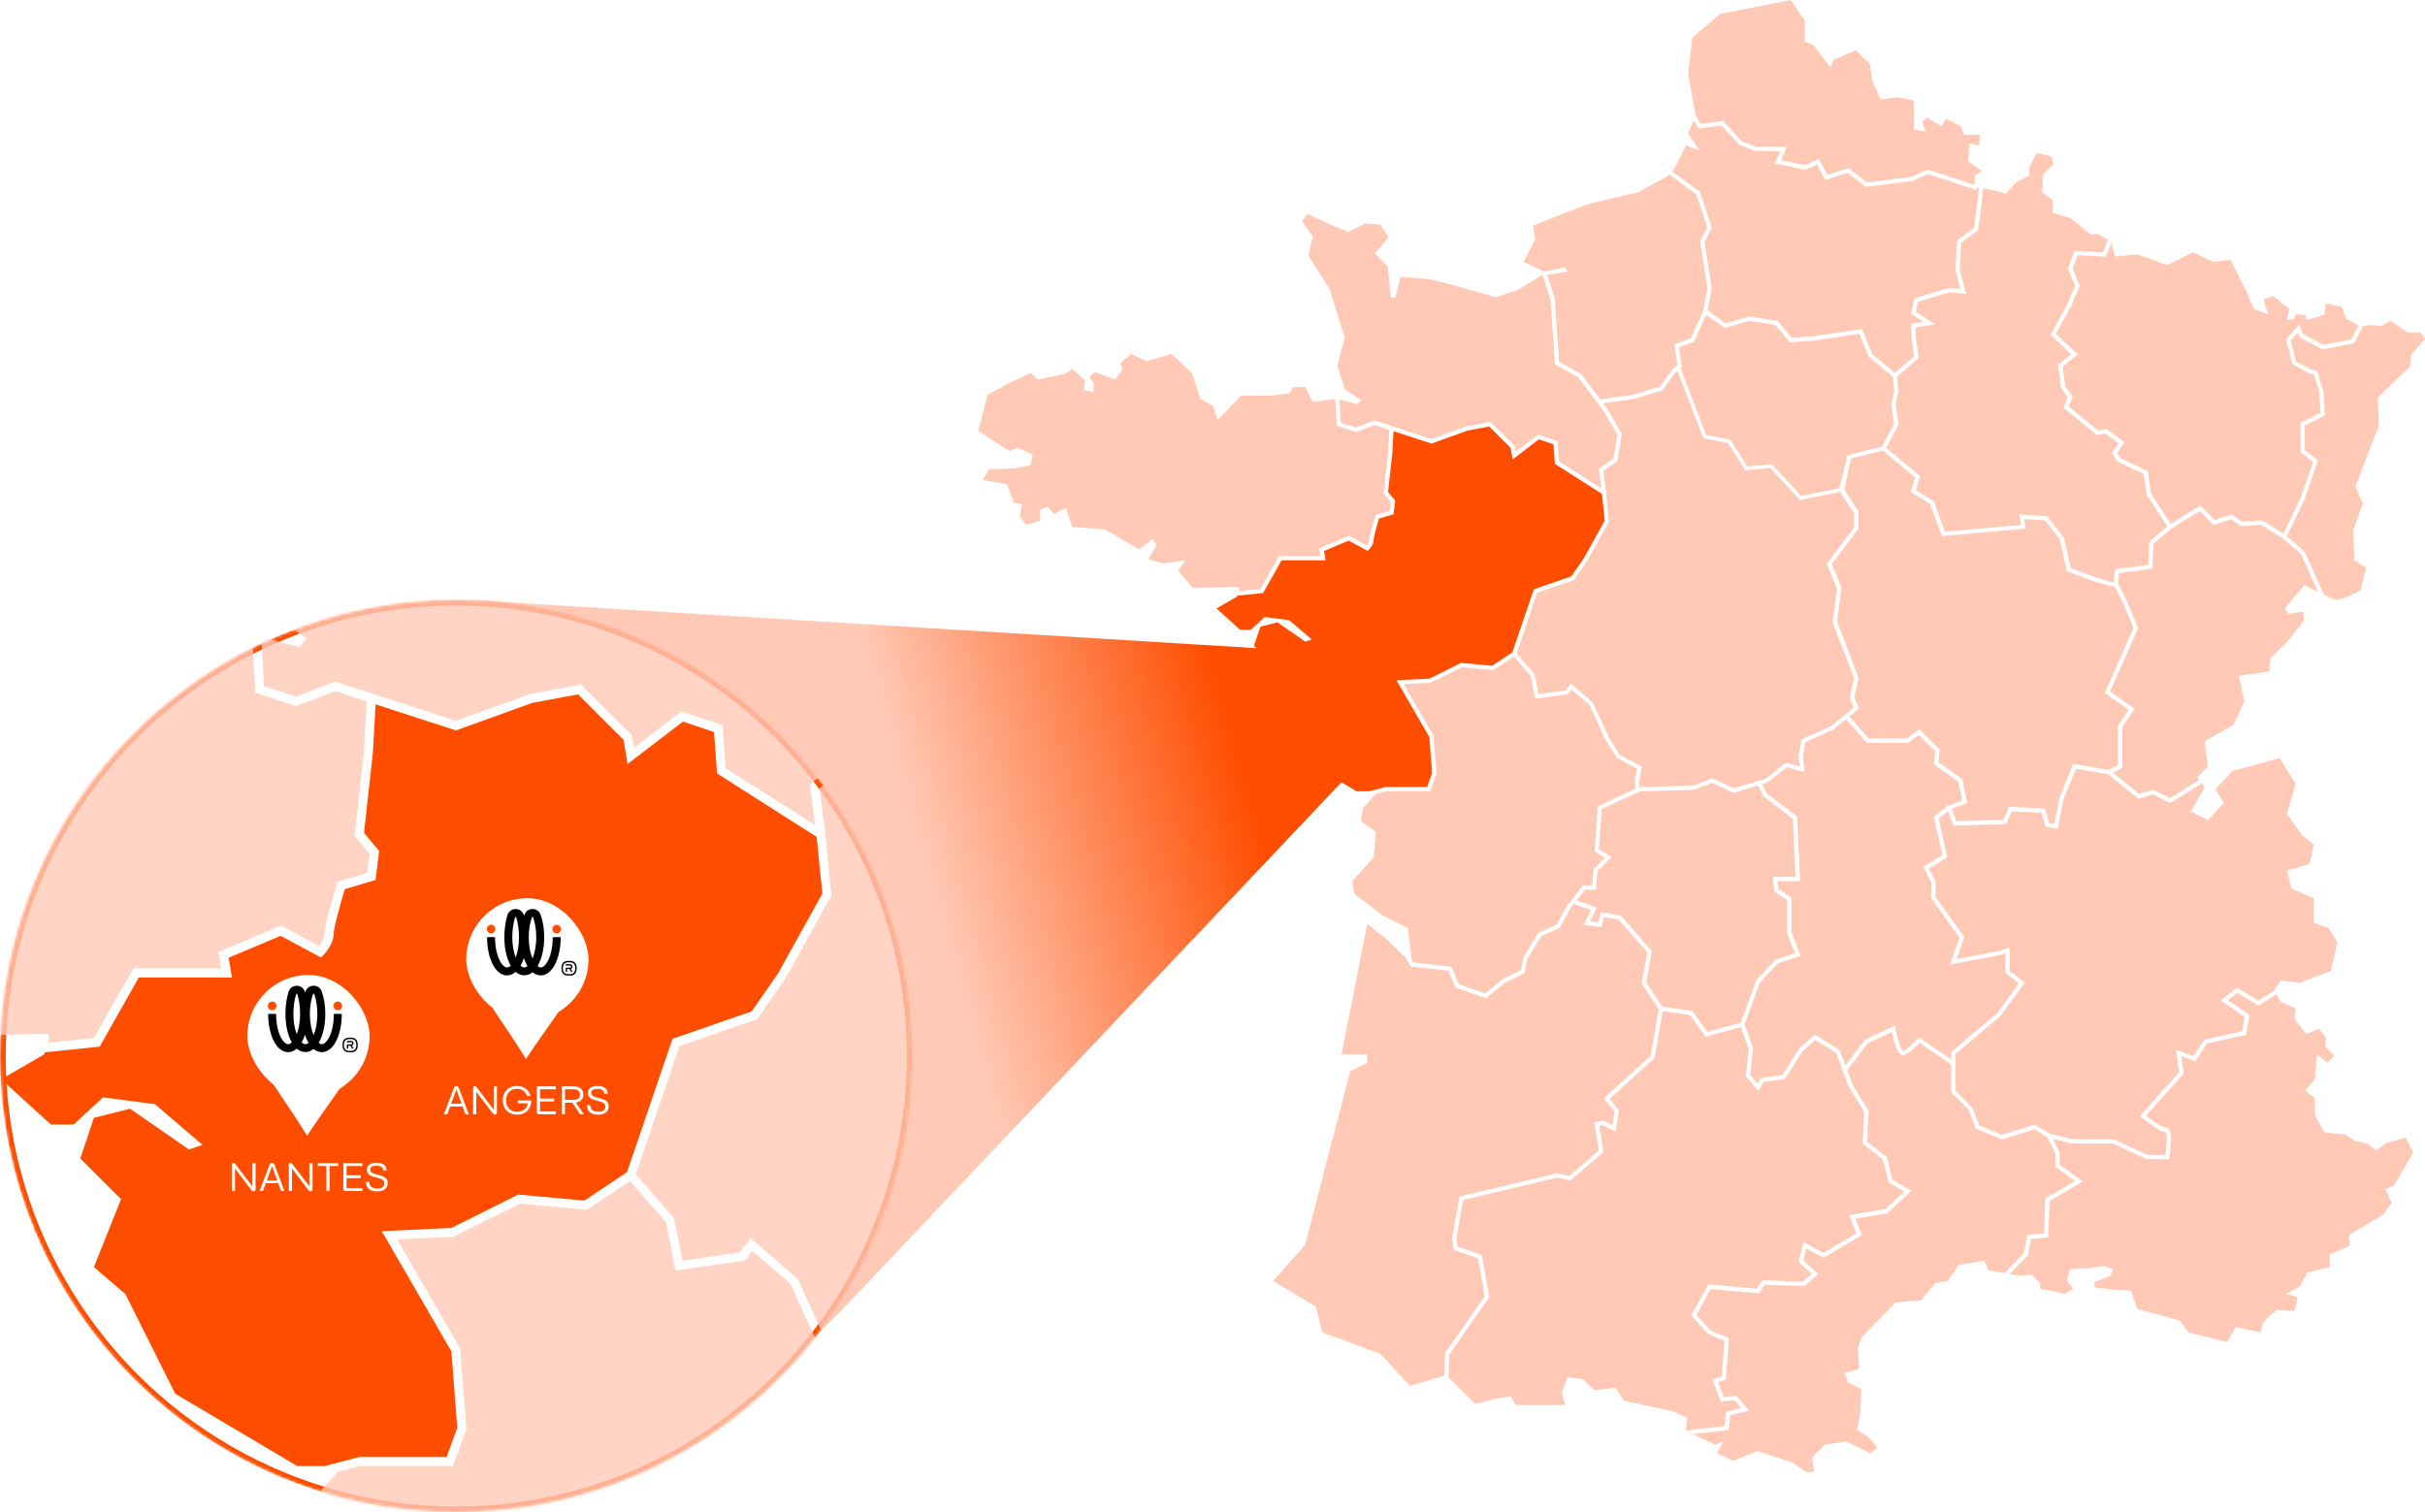 <svg width="853" height="532" viewBox="0 0 853 532" fill="none" xmlns="http://www.w3.org/2000/svg">
<g clip-path="url(#clip0_1187_2299)">
<path d="M647.289 173.065L633.092 175.878L622.694 164.617L613.974 165.493L607.856 155.885L599.136 154.146L590.057 130.44L588.787 131.711L584.704 137.347L574.43 140.431L563.872 141.886L565.29 143.785L570.495 152.616L568.892 162.224L563.983 165.653L564.932 173.226L565.956 183.512L558.321 197.264L553.622 204.048L540.696 208.525L533.431 229.837L539.795 237.188L541.201 244.206L550.723 242.849L552.524 240.456L560.344 247.252L565.858 259.29L569.718 265.555L577.587 269.749L577.439 270.328C576.638 273.326 576.317 276.483 576.773 276.939C578.599 276.915 594.041 276.458 595.62 276.409L602.318 273.831L609.866 277.359L620.992 273.979L628.195 268.318L633.006 269.638L632.611 266.11L633.709 260.092L644.02 255.454L648.966 251.495L652.037 248.868L650.656 245.649L652.161 238.606L650.73 234.795L644.649 219.082L646.154 207.057L642.552 198.312L652.185 185.633V180.589L647.252 173.127L647.289 173.065Z" fill="#FFC9B6"/>
<path d="M666.271 137.63L665.802 132.549L657.378 125.605L654.011 117.44L637.544 119.87L629.576 120.4L624.495 114.308L615.417 112.865L606.696 115.43L600.122 110.743L595.854 120.228L590.612 122.127L591.587 128.923L591.081 129.429L600.11 153.01L608.67 154.725L614.652 164.123L623.212 163.26L633.56 174.459L647.042 171.795L649.842 160.139L662.003 157.093L666.246 149.076L665.26 142.169L666.271 137.63Z" fill="#FFC9B6"/>
<path d="M606.979 113.777L615.317 111.323L625.296 112.902L630.242 118.846L637.384 118.365L654.96 115.775L658.623 124.668L666.517 131.168L673.252 125.334L672.302 118.217V113.975L676.545 113.198L672.203 110.435L673.412 104.983L685.512 101.296L689.595 101.703L687.843 95.117L688.374 84.621L694.417 80.082L696.12 66.034L695.478 65.948L694.898 66.712L678.111 61.248L672.647 63.691L656.292 65.738L649.841 60.78L642.095 63.358L639.123 57.894L635.015 59.719L624.334 57.474L626.246 53.17L617.612 53.121L611.926 51.048L605.549 44.179L597.408 45.19L595.743 42.279L593.794 47.015L597.926 53.034L593.042 51.147C593.042 51.147 589.995 57.844 588.293 60.274L588.367 60.422L597.938 67.477L602.132 80.032L599.591 85.114L602.083 101.555L600.64 109.239L606.979 113.765V113.777Z" fill="#FFC9B6"/>
<path d="M688.115 288.891L704.655 288.422L706.678 283.871L719.259 284.414L720.789 289.495L722.614 289.804L724.477 280.492L729.262 268.762L741.646 270.822L745.026 269.132V255.319L748.763 249.719L740.326 243.762L750.477 220.92L746.592 211.695L743.891 206.305C743.891 206.305 743.866 206.305 743.854 206.305C741.782 206.305 736.281 204.554 727.437 201.063L727.067 200.915L724.501 189.654L719.296 183.031L712.019 182.6L712.5 185.979L683.046 188.606L678.926 177.272L672.142 173.09L673.672 167.997L662.312 158.524L651.1 161.324L648.756 172.104L653.727 180.047V186.028L644.304 198.424L647.72 206.737L646.216 218.787L653.752 238.385L652.247 245.39L653.875 249.189L650.52 252.063L657.316 259.759H670.773L675.102 256.503L682.343 263.743L681.849 268.17L690.261 274.103L691.951 282.551L686.536 284.525L688.103 288.829L688.115 288.891Z" fill="#FFC9B6"/>
<path d="M559.332 324.14L562.144 324.448L563.156 320.909L570.1 322.068L581.053 334.587L579.042 345.675L584.704 354.172L595.212 355.677L600.603 363.04L612.271 359.772L617.809 344.836L624.457 337.67L631.401 335.351L628.638 328.284V316.654L624.173 313.681L623.52 308.476H631.611L630.661 288.052L620.263 280.134L618.364 276.323L609.767 278.937L602.268 275.435L595.792 277.877C595.114 277.901 579.462 278.358 576.884 278.382L563.39 284.648L562.453 298.794L566.881 301.57L561.898 306.552L561.367 312.99H557.531L554.559 316.777L561.725 319.342L559.32 324.152L559.332 324.14Z" fill="#FFC9B6"/>
<path d="M689.83 85.411L689.348 94.969L691.606 103.43L685.661 102.838L674.683 106.18L673.894 109.757L680.591 114.012L673.807 115.246V118.132L674.856 125.964L667.319 132.5L667.8 137.755L666.801 142.244L667.825 149.373L663.483 157.575L675.435 167.528L673.955 172.461L680.209 176.309L684.119 187.052L710.835 184.672L710.317 181.033L720.098 181.613L725.969 189.198L728.387 199.842C734.714 202.321 741.683 204.726 743.558 204.886C743.644 203.271 744.039 200.89 744.051 200.779L744.137 200.224L755.608 198.732L756.089 190.505L762.355 185.202L755.078 173.917L754.128 166.8L744.767 162.36L742.892 159.24L745.248 155.934L740.585 152.543L737.551 153.048L725.809 143.44L727.375 139.802L725.007 136.484L723.922 128.356L728.596 124.619L721.282 117.786L727.079 107.241L729.928 100.581L727.424 94.587L729.719 88.272L739.759 88.778L741.473 84.202L737.884 82.414H735.257L728.485 76.777L722.096 74.902V70.388L718.334 67.749L718.704 61.348L722.466 57.586L721.344 54.947L716.447 53.824L713.82 58.721V61.73L709.305 63.987L705.543 68.131L699.907 66.626L697.625 66.293L695.861 80.946L689.867 85.435L689.83 85.411Z" fill="#FFC9B6"/>
<path d="M831.218 114.642L828.036 120.796L816.886 122.917L808.881 118.65L808.227 117.022L805.785 119.809L807.61 127.135L812.754 129.935L815.072 130.515L817.231 137.619L817.761 146.142L810.706 149.669V158.364L815.356 161.978L810.669 175.533L804.366 188.643L810.644 194.033L817.478 209.24C819.352 210.128 821.055 210.868 821.745 211.016C823.62 211.387 830.392 207.625 830.392 207.625L832.279 199.731L828.134 197.092L827.764 186.559L831.144 177.161L828.517 171.142L836.793 149.694L836.411 139.913L842.06 134.277L847.709 129.01L848.079 124.878L852.976 119.23L851.471 116.973H846.957L840.937 112.841L837.558 114.716L834.548 114.333L831.206 114.617L831.218 114.642Z" fill="#FFC9B6"/>
<path d="M510.55 340.112L513.103 346.23L522.416 349.486L528.25 344.651L534.947 341.309L535.983 336.4L541.114 328.186L547.615 325.189L551.007 318.886L556.816 311.474H559.998L560.467 305.874L564.513 301.829L560.923 299.584L561.984 283.637L575.416 277.396C574.713 275.78 575.441 272.216 575.873 270.464L568.694 266.628L564.574 259.931L559.086 247.968L552.795 242.578L551.586 244.194L540.041 245.846L538.438 237.817L532.48 230.947L525.29 235.745L514.201 234.734L503.051 240.234L493.751 240.678L504.247 258.821V258.994L505.271 272.191L503.026 278.358H487.547L483.846 279.32L479.418 284.377L478.666 288.891L483.933 292.652L483.18 301.681L475.656 309.956L476.409 314.471L486.19 321.994L495.218 326.508L496.526 337.584L497.167 338.595L510.538 340.112H510.55Z" fill="#FFC9B6"/>
<path d="M819.895 341.568L821.399 335.179L822.152 331.417L819.142 326.521L813.875 324.646V316L805.981 312.608L804.477 306.219L812.371 303.962L813.875 297.191L809.743 293.799L804.477 286.276L807.486 275.743L801.849 266.715L785.297 271.229L779.278 277.618L782.287 282.514L776.65 288.533L770.631 285.524L775.516 276.878L774.517 275.595L763.391 282.514L757.261 279.455L752.155 280.985L741.461 272.339L730.212 270.464L725.919 280.948L723.81 291.555L719.617 290.852L718.136 285.906L707.64 285.45L705.654 289.927L687.079 290.457L685.241 285.4L681.923 287.99L684.945 301.594L678.556 305.529L680.838 310.092V315.544L690.952 329.715L688.25 337.374L703.015 334.611L706.912 333.304V341.506L712.204 345.736L703.631 357.49L687.843 370.811V373.734L688.016 373.845L687.843 374.091V383.675L693.813 389.73L696.206 395.947L704.186 399.227L715.781 395.7L720.986 398.82L728.818 400.781L743.582 400.855L755.472 406.307H761.677C762.232 402.422 762.269 398.734 761.726 398.253H761.701C759.617 398.253 754.35 393.961 753.314 393.098L752.71 392.592L766.536 377.224L765.402 369.306L771.544 371.538L775.392 365.766L788.738 362.806L789.577 357.762L781.103 351.928L786.839 347.475L794.412 352.014L800.012 348.511L799.938 348.376L802.195 344.984L808.966 345.736L819.87 341.592L819.895 341.568Z" fill="#FFC9B6"/>
<path d="M618.253 381.171L619.412 379.235L626.949 378.236L632.919 368.85L638.358 363.953L647.078 369.405L649.113 374.844L656.008 365.803L666.604 360.783L666.764 361.77C667.418 365.692 668.676 369.479 669.391 369.688C670.637 369.368 673.19 366.889 674.485 365.409L674.929 364.903L686.338 372.661V370.058L702.583 356.356L710.131 345.971L705.395 342.184V335.339L703.372 336.018L685.944 339.298L689.262 329.912L679.32 315.988V310.413L676.582 304.937L683.23 300.842L680.233 287.361L684.686 283.896L684.612 283.698L690.224 281.651L688.904 275.052L680.258 268.947L680.763 264.347L674.966 258.55L671.278 261.313H656.637L649.36 253.062L644.747 256.725L635.077 261.078L634.164 266.098L634.781 271.599L628.565 269.909L621.596 275.324L619.832 275.854L621.46 279.122L632.129 287.25L633.19 309.957H625.234L625.592 312.781L630.156 315.827V328.124L633.412 336.252L625.308 338.953L619.018 345.724L613.652 360.376L616.625 368.813L615.638 378.186L618.253 381.171Z" fill="#FFC9B6"/>
<path d="M815.393 208.253L809.362 194.834L802.972 189.432L795.239 184.61L788.183 185.115L784.767 182.673L778.674 184.708L773.752 179.787L763.774 185.966L757.545 191.233L757.027 200.064L745.433 201.581C745.297 202.456 745.063 204.183 745.038 205.256L747.961 211.102L752.118 220.981L742.201 243.281L750.823 249.361L746.531 255.799V270.082L743.151 271.771L752.463 279.307L757.385 277.827L763.293 280.787L773.567 274.398L772.864 273.498L776.626 269.736L775.491 260.708L785.655 255.059L789.417 246.783L787.542 237.755L798.076 236.25L798.828 231.354L805.217 224.965L810.484 218.194L810.114 215.185L804.847 215.937L803.725 214.062L810.496 205.786C810.496 205.786 812.827 206.995 815.405 208.265L815.393 208.253Z" fill="#FFC9B6"/>
<path d="M448.583 249.78L456.859 266.332L477.174 278.369H481.663L487.461 276.865H501.978L503.754 271.993L502.78 259.289L491.21 239.309L502.817 238.754L513.905 233.216L524.883 234.215L531.975 229.491L539.536 207.315L552.697 202.764L557.075 196.45L564.451 183.179L563.502 173.743L546.937 163.198L546.443 156.304L541.275 154.577L532.074 161.619L531.408 157.611L523.834 150.038L516.2 151.469L503.532 156.045L490.174 151.703L489.718 159.806L488.25 173.077L490.766 176.087L490.162 180.909L485.055 182.439C484.291 184.955 483.205 188.901 483.205 189.863C483.205 191.627 481.651 193.23 481.478 193.403L481.084 193.798L474.386 190.196L465.74 193.835L466.295 197.128H450.803L444.303 208.623L435.212 209.56C435.126 209.77 435.064 209.918 435.064 209.918L427.923 214.05L436.199 221.573H439.961L444.858 217.059L453.504 218.194L461.398 224.965L459.141 225.717L449.36 218.946L443.341 220.451L441.084 227.222L447.855 233.993L443.341 245.278L448.607 249.792L448.583 249.78Z" fill="#FF4D00"/>
<path d="M507.602 484.107L508.034 483.502L508.281 475.991L522.28 455.998L519.899 442.69L511.352 439.681L510.772 435.599L510.797 435.475L513.387 420.946L547.639 412.769L551.956 413.731L562.391 404.728L560.837 394.922L563.785 394.182L567.14 395.86L567.917 391.173L564.18 386.363L580.56 371.525L583.47 355.023L577.451 345.995L579.449 335.018L569.323 323.461L564.241 322.61L563.242 326.088L557.026 325.398L559.641 320.168L553.584 318.01L552.252 319.712L548.688 326.347L542.151 329.369L537.328 337.09L536.279 342.332L529.002 345.958L522.724 351.2L511.968 347.438L509.502 341.518L496.292 340.013L494.269 336.843L492.604 335.178L488.459 331.034L480.935 325.015L471.907 370.909H480.935V373.918L474.916 376.927L459.116 437.868L447.83 450.658L462.878 459.686L465.135 468.714L485.45 476.238L495.983 487.523L507.602 484.107Z" fill="#FFC9B6"/>
<path d="M593.042 503.299L606.646 501.646L607.14 496.7L612.481 495.368L610.038 492.581L605.339 493.099L602.342 485.304L605.623 484.206L606.548 471.712L600.763 469.221L594.88 462.807L600.899 451.867L617.994 453.384L619.992 450.4L634.152 450.905L637.31 448.143L632.573 443.888L634.448 437.005L641.429 440.767L653.036 433.799L650.421 427.509L663.175 425.375L669.786 419.196L664.371 416.038L662.348 407.96L655.219 402.36L655.737 391.174L650.335 382.343L648.238 376.756L647.868 376.472L648.04 376.25L645.845 370.404L638.518 365.828L634.004 369.898L627.849 379.629L620.338 380.641L618.487 383.724L614.084 378.68L615.095 368.998L612.382 361.289L600.011 364.755L594.374 357.059L584.876 355.702L581.953 372.303L566.227 386.549L569.508 390.767L568.287 398.118L563.612 395.786L562.539 396.045L564.007 405.308L552.363 415.36L547.651 414.312L514.694 422.18L512.289 435.624L512.721 438.559L521.231 441.569L523.859 456.357L509.773 476.485L509.514 484.021L509.378 484.206L509.316 484.305L518.937 493.925L526.079 492.038L531.345 491.286L533.233 494.295H550.538L549.403 489.781L551.29 484.515L556.927 485.267L560.689 489.029L568.213 488.276L571.222 492.79L588.527 496.552L593.424 498.809L593.042 503.299Z" fill="#FFC9B6"/>
<path d="M839.457 402.138L835.695 404.765L833.056 402.508L828.541 401.373L824.78 399.116L817.638 398.364L814.258 392.345V386.326L810.879 383.699L814.258 379.567L815.011 370.922L818.773 373.931L821.03 371.304L818.02 368.294V364.915L815.763 361.906L811.249 363.78L807.117 358.514L807.487 354.752L802.22 352.495L800.752 349.819L794.449 353.753L786.975 349.264L783.682 351.829L791.255 357.034L790.083 364.027L776.343 367.086L772.174 373.351L767.277 371.575L768.153 377.705L754.906 392.431C757.323 394.38 760.74 396.773 761.85 396.773C762.257 396.773 762.615 396.945 762.898 397.278C764.28 398.894 763.392 405.258 763.096 407.182L762.997 407.811L755.017 407.737L743.126 402.286L728.56 402.261L722.109 400.621L724.477 405.369V409.686L732.618 415.656L720.949 422.55L720.444 435.34L714.35 435.846L713.401 441.519L706.938 448.204L710.44 448.808L714.572 448.426L717.582 451.435V453.322L726.241 455.21L729.25 453.322L726.993 450.683L728.116 446.551L734.505 446.169L740.141 445.417L743.151 446.539L742.399 448.796L736.762 451.053V452.94L743.533 453.693L749.553 454.075L751.81 460.476L766.858 464.608L769.867 468.74L783.41 472.131L786.42 466.865L795.066 468.74L796.189 464.978L800.703 460.846L807.092 461.228L808.215 456.332L804.083 455.197L808.967 452.558L811.594 447.661L819.488 445.774V441.26L826.63 438.251L826.26 434.489L838.298 427.336L841.307 423.204L839.05 418.307L842.06 417.185L848.831 405.517L846.192 400.251L839.42 402.138H839.457Z" fill="#FFC9B6"/>
<path d="M705.124 447.871L711.97 440.779L713.03 434.415L718.976 433.921L719.469 421.637L729.879 415.495L722.972 410.426V405.714L720.135 400.053L715.596 397.327L704.125 400.818L695.047 397.081L692.481 390.408L686.351 384.278V374.498L675.189 366.9C674.128 368.06 671.525 370.699 669.737 371.155C669.453 371.217 669.022 371.242 668.553 370.933C666.974 369.897 665.913 365.235 665.482 363.003L657.008 367.011L649.768 376.521L651.704 381.701L657.279 390.803L656.786 401.681L663.706 407.12L665.691 415.088L672.315 418.948L663.878 426.817L652.555 428.704L654.948 434.452L641.479 442.53L635.411 439.262L634.276 443.418L639.58 448.191L634.708 452.459L620.782 451.965L618.759 454.999L601.75 453.495L596.73 462.622L601.775 468.122L608.139 470.774L607.054 485.352L604.316 486.265L606.339 491.507L610.668 491.026L615.244 496.255L608.547 497.933L608.041 503.027L595.521 504.544L603.206 508.244L606.215 507.109L603.958 511.253L609.607 513.88L618.254 510.501L630.662 514.633L635.546 518.024L638.174 517.642L637.421 512.745L641.935 508.231L649.459 507.097L657.736 511.241L660.363 509.354L657.353 505.592L653.221 502.965L654.344 497.316L654.714 488.67L650.199 486.413L648.695 483.021L653.961 481.517L653.591 474.363L654.714 470.601L666.752 458.194L675.781 457.442L680.665 451.423L685.18 450.67L688.942 445.034L697.97 443.529L699.475 446.909L705.087 447.883L705.124 447.871Z" fill="#FFC9B6"/>
<path d="M460.251 89.912L467.775 101.95L473.042 118.872L470.402 128.652L473.042 136.928L478.679 140.69L477.556 142.195L471.167 140.517L471.624 148.67L476.903 150.421L483.427 147.917L503.495 154.442L515.793 150.014L524.328 148.411L532.802 156.884L533.135 158.894L540.992 152.888L547.862 155.182L548.368 162.323L563.255 171.795L562.392 164.913L567.523 161.324L568.929 152.876L564.057 144.587L555.164 132.735L546.925 128.11L545.395 105.218L542.669 96.93L541.88 97.053L533.986 101.95L526.08 104.577L511.784 100.445L502.755 98.188L492.604 97.436L490.717 104.959L489.212 104.577L488.09 93.674L483.576 89.16L488.46 83.511L485.45 78.997L480.184 78.627L474.164 81.636L466.27 78.245L459.869 75.235L457.994 77.875L461.756 83.141L460.251 89.912Z" fill="#FFC9B6"/>
<path d="M543.014 95.549L543.73 95.315L543.754 95.401L550.538 94.044L551.291 95.549L544.174 96.684L546.9 105.021L548.38 127.185L556.286 131.699L563.169 140.875L563.107 140.431L574.146 138.926L583.816 136.016L587.677 130.7L589.996 128.369L588.96 121.117L594.757 119.008L599.111 109.338L600.579 101.531L598.05 84.868L600.529 79.922L596.693 68.403L587.221 61.422C585.444 62.816 582.163 64.308 582.163 64.308L576.144 67.687L558.469 71.819L539.277 79.343L540.029 84.239L535.897 92.133L543.039 95.512L543.014 95.549Z" fill="#FFC9B6"/>
<path d="M598.211 43.575L606.129 42.588L612.777 49.766L618.007 51.666H628.565L626.456 56.377L634.844 58.153L639.765 55.958L642.811 61.532L650.113 59.09L656.712 64.172L672.34 62.211L678.014 59.633L694.344 64.949L694.616 64.579V61.693L696.774 60.459L696.848 59.904L692.358 56.809L692.741 50.407L696.12 51.16L696.503 47.398H690.854L689.731 44.389L684.464 41.762L682.96 44.389L677.693 41.379L676.188 42.884L677.311 46.276L673.179 45.523V35.361L667.529 34.238L661.51 34.99L658.501 28.219L657.748 22.57L652.864 17.686L644.958 21.066L643.835 23.705L637.816 15.799L634.807 14.677V7.154L629.91 0L605.081 4.896L595.3 13.172L593.795 25.962L596.385 40.38L598.211 43.575Z" fill="#FFC9B6"/>
<path d="M435.706 207.982L443.353 207.192L449.903 195.611H464.506L464.05 192.885L474.46 188.507L480.775 191.911C481.182 191.393 481.7 190.567 481.7 189.851C481.7 188.285 483.526 182.278 483.736 181.6L483.859 181.218L488.793 179.738L489.187 176.543L486.684 173.534L488.225 159.671L488.694 151.21L483.477 149.508L476.952 152.012L470.193 149.755L469.662 140.43V140.393L461.756 141.417L459.129 136.151H454.997L453.492 138.408L447.473 139.16H436.557L428.281 147.806L426.776 142.909L422.261 140.27L419.252 131.242L412.11 124.471L403.464 127.098L397.827 124.471L394.065 127.85L394.818 130.107L392.19 133.487L385.036 130.847L383.162 132.722L384.666 134.609V137.988L381.287 137.236L381.657 133.857L377.143 129.725L374.515 131.6L365.117 133.487L362.489 131.23L355.348 134.621L347.454 138.753L344.074 151.543L354.978 158.697L357.987 157.574L363.254 159.831L362.502 163.593L357.235 164.715L347.836 165.098L345.579 168.859L354.225 170.364L356.483 176.765L359.492 177.518L358.74 181.649L360.997 184.659L365.881 183.154V179.392L368.508 178.258L370.766 180.897L374.898 178.64L377.155 185.411L388.441 186.164L400.849 193.317L405.363 189.555L406.868 191.812L403.859 196.709L409.125 198.213L417.019 197.091L414.392 200.853L419.659 206.872C419.659 206.872 434.324 206.489 435.459 206.489C435.977 206.489 435.928 207.192 435.743 207.957L435.706 207.982Z" fill="#FFC9B6"/>
<path d="M742.607 85.423L740.782 90.307L730.754 89.802L729.04 94.525L731.556 100.569L728.423 107.883L723.156 117.466L730.89 124.681L725.524 128.973L726.45 135.892L729.089 139.592L727.646 142.972L737.982 151.42L740.967 150.927L747.344 155.564L744.692 159.277L745.827 161.164L755.522 165.752L756.558 173.51L763.588 184.289L773.998 177.839L779.105 182.945L785.05 180.959L788.651 183.537L795.645 183.031L803.169 187.731L809.324 174.941L813.628 162.484L809.25 159.08V148.719L816.243 145.217L815.775 137.779L813.924 131.748L812.148 131.28L806.339 128.11L804.156 119.378L808.732 114.148L810.088 117.54L817.131 121.302L827.048 119.415L829.614 114.456L825.173 112.064L823.669 107.932L818.032 106.797L817.662 110.559C817.662 110.559 812.777 112.446 811.643 112.446C810.508 112.446 811.273 110.941 811.273 110.941L807.511 110.559L806.758 112.446H804.501L805.253 108.684L799.617 104.17L796.237 105.293L797.742 110.559L792.857 108.684L789.848 101.913L784.581 91.38L778.562 92.133L771.408 88.753L762.379 93.267L751.846 89.505L743.952 90.258L742.657 85.398L742.607 85.423Z" fill="#FFC9B6"/>
</g>
<path d="M244 235.5C242.8 234.7 212.5 215 172 213L168.5 211.5H172L441.5 228H446.5L451 233C451.167 235.5 451.4 241.2 451 244C450.6 246.8 452.5 249.5 453.5 250.5L459.5 263L473 274L296.5 460.5L285 472C285 472 291.007 465.486 294.5 458.5C299.5 448.5 304 445 309.5 429.5C319.126 402.373 322.719 381.065 319 350.5C316.27 328.066 301 295.5 301 295.5C296.5 288.667 288.857 276.66 288 275.5C271 252.5 245.5 236.5 244 235.5Z" fill="url(#paint0_linear_1187_2299)"/>
<mask id="mask0_1187_2299" style="mask-type:alpha" maskUnits="userSpaceOnUse" x="0" y="211" width="321" height="321">
<circle cx="160.5" cy="371.5" r="160.5" fill="#D9D9D9"/>
</mask>
<g mask="url(#mask0_1187_2299)">
<circle cx="160.5" cy="371.5" r="159.5" stroke="#FF4D00" stroke-width="2"/>
<path opacity="0.8" d="M464.528 292.985L434.491 298.935L412.492 275.11L394.042 276.963L381.098 256.635L362.648 252.955L343.441 202.801L340.753 205.489L332.115 217.414L310.377 223.938L288.038 227.017L291.039 231.036L302.052 249.72L298.659 270.048L288.273 277.302L290.282 293.324L292.448 315.088L276.295 344.184L266.352 358.536L239.003 368.008L223.632 413.101L237.098 428.653L240.073 443.501L260.219 440.631L264.029 435.569L280.574 449.947L292.239 475.416L300.408 488.672L317.057 497.544L316.744 498.771C315.048 505.112 314.369 511.792 315.335 512.758C319.197 512.705 351.87 511.74 355.21 511.636L369.381 506.182L385.352 513.645L408.891 506.495L424.131 494.517L434.309 497.309L433.474 489.846L435.796 477.112L457.613 467.3L468.078 458.924L474.576 453.365L471.653 446.555L474.837 431.654L471.809 423.591L458.944 390.346L462.128 364.903L454.507 346.402L474.889 319.576V308.903L464.45 293.116L464.528 292.985Z" fill="#FFC9B6"/>
<path opacity="0.8" d="M175.223 646.416L180.625 659.36L200.328 666.249L212.672 656.019L226.842 648.948L229.034 638.562L239.891 621.182L253.643 614.841L260.82 601.507L273.111 585.824H279.844L280.836 573.977L289.396 565.417L281.801 560.668L284.046 526.927L312.465 513.723C310.977 510.305 312.517 502.763 313.43 499.058L298.242 490.942L289.526 476.773L277.913 451.46L264.604 440.057L262.046 443.475L237.62 446.972L234.228 429.984L221.623 415.449L206.409 425.6L182.948 423.46L159.357 435.099L139.68 436.038L161.888 474.424V474.789L164.054 502.711L159.305 515.759H126.553L118.725 517.794L109.356 528.493L107.764 538.044L118.907 546.003L117.315 565.104L101.396 582.614L102.988 592.165L123.683 608.083L142.786 617.634L145.552 641.067L146.909 643.207L175.197 646.416H175.223Z" fill="#FFC9B6"/>
<path d="M44.115 455.295L61.626 490.315L104.607 515.783H114.106L126.371 512.6H157.087L160.845 502.292L158.783 475.414L134.304 433.141L158.861 431.966L182.322 420.25L205.548 422.363L220.553 412.369L236.55 365.45L264.395 355.821L273.66 342.46L289.265 314.382L287.256 294.419L252.208 272.108L251.164 257.521L240.23 253.868L220.762 268.768L219.353 260.287L203.33 244.265L187.176 247.292L160.375 256.973L132.112 247.787L131.147 264.932L128.041 293.01L133.365 299.377L132.086 309.58L121.282 312.816C119.664 318.14 117.368 326.49 117.368 328.526C117.368 332.257 114.08 335.649 113.714 336.015L112.879 336.85L98.709 329.23L80.415 336.928L81.59 343.895H48.812L35.059 368.216L15.826 370.199C15.644 370.643 15.513 370.956 15.513 370.956L0.403 379.698L17.914 395.616H25.873L36.234 386.065L54.527 388.466L71.229 402.792L66.454 404.384L45.759 390.058L33.024 393.241L28.248 407.567L42.575 421.894L33.024 445.77L44.167 455.321L44.115 455.295Z" fill="#FF4D00"/>
<path opacity="0.8" d="M68.802 117.053L84.721 142.522L95.864 178.324L90.279 199.018L95.864 216.527L107.79 224.486L105.415 227.67L91.897 224.121L92.863 241.37L104.032 245.075L117.837 239.778L160.296 253.582L186.314 244.214L204.373 240.822L222.302 258.749L223.006 263.003L239.63 250.294L254.165 255.148L255.235 270.257L286.734 290.298L284.907 275.737L295.763 268.143L298.738 250.268L288.43 232.732L269.614 207.655L252.182 197.869L248.946 149.437L243.179 131.901L241.509 132.162L224.807 142.522L208.079 148.08L177.833 139.338L158.731 134.563L137.253 132.971L133.26 148.889L130.077 148.08L127.702 125.012L118.15 115.461L128.485 103.51L122.117 93.959L110.974 93.176L98.239 99.543L81.537 92.367L67.993 86L64.026 91.584L71.986 102.727L68.802 117.053Z" fill="#FFC9B6"/>
<path opacity="0.8" d="M16.871 366.859L33.051 365.189L46.908 340.686H77.806L76.841 334.919L98.866 325.655L112.227 332.858C113.088 331.762 114.185 330.013 114.185 328.5C114.185 325.186 118.047 312.477 118.49 311.042L118.751 310.233L129.19 307.102L130.025 300.343L124.728 293.976L127.99 264.645L128.981 246.744L117.942 243.143L104.137 248.44L89.837 243.665L88.714 223.937V223.859L71.987 226.025L66.428 214.882H57.686L54.502 219.657L41.767 221.249H18.671L1.161 239.542L-2.023 229.182L-11.574 223.598L-17.942 204.496L-33.052 190.17L-51.346 195.728L-63.272 190.17L-71.231 197.32L-69.639 202.095L-75.198 209.245L-90.334 203.661L-94.3 207.628L-91.117 211.62V218.77L-98.267 217.178L-97.484 210.028L-107.035 201.286L-112.594 205.253L-132.479 209.245L-138.038 204.47L-153.148 211.646L-169.85 220.388L-177 247.449L-153.931 262.584L-147.563 260.209L-136.42 264.984L-138.012 272.943L-149.155 275.318L-169.041 276.127L-173.816 284.086L-155.523 287.27L-150.747 300.813L-144.379 302.405L-145.971 311.147L-141.196 317.514L-130.861 314.33V306.371L-125.303 303.97L-120.527 309.555L-111.785 304.779L-107.009 319.105L-83.131 320.697L-56.878 335.832L-47.327 327.873L-44.143 332.649L-50.51 343.009L-39.367 346.192L-22.665 343.818L-28.224 351.776L-17.081 364.511C-17.081 364.511 13.948 363.702 16.349 363.702C17.445 363.702 17.34 365.189 16.949 366.807L16.871 366.859Z" fill="#FFC9B6"/>
</g>
<g filter="url(#filter0_dd_1187_2299)">
<rect x="87" y="338" width="43" height="43" rx="21.5" fill="white"/>
</g>
<path d="M108 399.54C100.971 388.004 95.5 381.622 89.5 370H127.5C121.5 381.138 115.615 388.004 108 399.54Z" fill="white"/>
<path d="M123.516 365.05C125.013 365.05 125.847 365.898 125.847 367.637C125.847 369.376 125.021 370.216 123.516 370.216H122.813C121.308 370.216 120.482 369.367 120.482 367.637C120.482 365.907 121.314 365.05 122.813 365.05H123.516ZM122.813 365.556C121.636 365.556 120.979 366.229 120.979 367.639C120.979 369.049 121.636 369.713 122.813 369.713H123.516C124.693 369.713 125.341 369.038 125.341 367.639C125.341 366.24 124.693 365.556 123.516 365.556H122.813ZM123.478 366.206C124.097 366.206 124.356 366.582 124.356 367.023C124.356 367.363 124.194 367.728 123.775 367.842L124.409 368.937H123.882L123.255 367.88H122.543C122.506 367.88 122.474 367.903 122.474 367.949V368.937H122V367.856C122 367.542 122.131 367.42 122.428 367.42H123.489C123.765 367.42 123.87 367.234 123.87 367.036C123.87 366.837 123.756 366.677 123.489 366.677H121.992V366.202H123.474L123.478 366.206Z" fill="black"/>
<path d="M113.213 370.157C112.167 370.157 111.188 369.76 110.312 369.036C108.516 370.522 106.15 370.476 104.377 368.922C103.468 369.718 102.442 370.157 101.344 370.157C97.348 370.157 94.333 364.369 94.333 356.692H97.129C97.129 363.299 99.584 367.355 101.344 367.355C101.75 367.355 102.196 367.137 102.638 366.721C101.249 364.295 100.405 360.758 100.405 356.694C100.405 353.896 100.821 350.973 101.518 348.878C101.937 347.613 103.061 346.799 104.379 346.799C105.697 346.799 106.819 347.613 107.238 348.875C107.272 348.979 107.306 349.082 107.339 349.188C107.386 349.046 107.434 348.909 107.485 348.772C107.925 347.565 109.036 346.784 110.314 346.784C111.592 346.784 112.704 347.565 113.144 348.772C113.979 351.066 114.424 353.805 114.424 356.694C114.424 360.849 113.541 364.449 112.099 366.878C112.482 367.192 112.861 367.355 113.215 367.355C114.975 367.355 117.43 363.299 117.43 356.692H120.226C120.226 364.369 117.211 370.157 113.215 370.157H113.213ZM106.118 366.719C106.946 367.498 107.708 367.553 108.529 366.876C108.045 366.061 107.624 365.113 107.278 364.056C106.954 365.046 106.565 365.941 106.118 366.719ZM110.312 349.584C110.162 349.584 110.125 349.688 110.108 349.734C109.392 351.695 108.998 354.166 108.998 356.692C108.998 359.815 109.548 362.368 110.312 364.193C111.076 362.37 111.626 359.817 111.626 356.692C111.626 354.164 111.232 351.693 110.516 349.734C110.499 349.69 110.464 349.584 110.312 349.584ZM104.377 349.599C104.221 349.599 104.186 349.709 104.167 349.762C103.569 351.56 103.198 354.216 103.198 356.692C103.198 359.629 103.685 362.064 104.377 363.86C105.07 362.064 105.556 359.629 105.556 356.692C105.556 354.218 105.184 351.56 104.586 349.76C104.569 349.707 104.531 349.597 104.377 349.597V349.599Z" fill="black"/>
<path d="M97.249 353.867C97.249 353.026 96.569 352.345 95.73 352.345C94.891 352.345 94.211 353.026 94.211 353.867C94.211 354.708 94.891 355.39 95.73 355.39C96.569 355.39 97.249 354.708 97.249 353.867Z" fill="#FF4D00"/>
<path d="M120.346 353.867C120.346 353.026 119.665 352.345 118.827 352.345C117.988 352.345 117.308 353.026 117.308 353.867C117.308 354.708 117.988 355.39 118.827 355.39C119.665 355.39 120.346 354.708 120.346 353.867Z" fill="#FF4D00"/>
<g filter="url(#filter1_dd_1187_2299)">
<rect x="164" y="311" width="43" height="43" rx="21.5" fill="white"/>
</g>
<path d="M185 372.54C177.971 361.004 172.5 354.622 166.5 343H204.5C198.5 354.138 192.615 361.004 185 372.54Z" fill="white"/>
<path d="M200.516 338.05C202.013 338.05 202.847 338.898 202.847 340.637C202.847 342.376 202.021 343.216 200.516 343.216H199.813C198.308 343.216 197.482 342.367 197.482 340.637C197.482 338.907 198.314 338.05 199.813 338.05H200.516ZM199.813 338.556C198.636 338.556 197.979 339.229 197.979 340.639C197.979 342.049 198.636 342.713 199.813 342.713H200.516C201.693 342.713 202.341 342.038 202.341 340.639C202.341 339.24 201.693 338.556 200.516 338.556H199.813ZM200.478 339.206C201.097 339.206 201.356 339.582 201.356 340.023C201.356 340.363 201.194 340.728 200.775 340.842L201.409 341.937H200.882L200.255 340.88H199.543C199.506 340.88 199.474 340.903 199.474 340.949V341.937H199V340.856C199 340.542 199.131 340.42 199.428 340.42H200.489C200.765 340.42 200.87 340.234 200.87 340.036C200.87 339.837 200.756 339.677 200.489 339.677H198.992V339.202H200.474L200.478 339.206Z" fill="black"/>
<path d="M190.213 343.157C189.167 343.157 188.188 342.76 187.312 342.036C185.516 343.522 183.15 343.476 181.377 341.922C180.468 342.718 179.442 343.157 178.344 343.157C174.348 343.157 171.333 337.369 171.333 329.692H174.129C174.129 336.299 176.584 340.355 178.344 340.355C178.75 340.355 179.196 340.137 179.638 339.721C178.249 337.295 177.405 333.758 177.405 329.694C177.405 326.896 177.821 323.973 178.518 321.878C178.937 320.613 180.061 319.799 181.379 319.799C182.697 319.799 183.819 320.613 184.238 321.875C184.272 321.979 184.306 322.082 184.339 322.188C184.386 322.046 184.434 321.909 184.485 321.772C184.925 320.565 186.036 319.784 187.314 319.784C188.592 319.784 189.704 320.565 190.144 321.772C190.979 324.066 191.424 326.805 191.424 329.694C191.424 333.849 190.541 337.449 189.099 339.878C189.482 340.192 189.861 340.355 190.215 340.355C191.975 340.355 194.43 336.299 194.43 329.692H197.226C197.226 337.369 194.211 343.157 190.215 343.157H190.213ZM183.118 339.719C183.946 340.498 184.708 340.553 185.529 339.876C185.045 339.061 184.624 338.113 184.278 337.056C183.954 338.046 183.565 338.941 183.118 339.719ZM187.312 322.584C187.162 322.584 187.125 322.688 187.108 322.734C186.392 324.695 185.998 327.166 185.998 329.692C185.998 332.815 186.548 335.368 187.312 337.193C188.076 335.37 188.626 332.817 188.626 329.692C188.626 327.164 188.232 324.693 187.516 322.734C187.499 322.69 187.464 322.584 187.312 322.584ZM181.377 322.599C181.221 322.599 181.186 322.709 181.167 322.762C180.569 324.56 180.198 327.216 180.198 329.692C180.198 332.629 180.685 335.064 181.377 336.86C182.07 335.064 182.556 332.629 182.556 329.692C182.556 327.218 182.184 324.56 181.586 322.76C181.569 322.707 181.531 322.597 181.377 322.597V322.599Z" fill="black"/>
<path d="M174.249 326.867C174.249 326.026 173.569 325.345 172.73 325.345C171.891 325.345 171.211 326.026 171.211 326.867C171.211 327.708 171.891 328.39 172.73 328.39C173.569 328.39 174.249 327.708 174.249 326.867Z" fill="#FF4D00"/>
<path d="M197.346 326.867C197.346 326.026 196.665 325.345 195.827 325.345C194.988 325.345 194.308 326.026 194.308 326.867C194.308 327.708 194.988 328.39 195.827 328.39C196.665 328.39 197.346 327.708 197.346 326.867Z" fill="#FF4D00"/>
<path d="M159.64 382.802C159.705 382.625 159.78 382.485 159.864 382.382C159.957 382.279 160.055 382.209 160.158 382.172C160.27 382.125 160.396 382.102 160.536 382.102C160.676 382.102 160.797 382.125 160.9 382.172C161.003 382.209 161.096 382.279 161.18 382.382C161.273 382.485 161.353 382.625 161.418 382.802L164.89 392H163.714L160.536 383.278L157.33 392H156.14L159.64 382.802ZM157.82 388.29H163.182V389.256H157.82V388.29ZM174.081 392.098C173.932 392.098 173.792 392.061 173.661 391.986C173.531 391.902 173.4 391.781 173.269 391.622L173.255 391.594L166.871 383.194L167.543 383.166V392H166.423V382.802C166.423 382.569 166.479 382.396 166.591 382.284C166.703 382.163 166.853 382.102 167.039 382.102C167.151 382.102 167.259 382.139 167.361 382.214C167.464 382.279 167.576 382.387 167.697 382.536L174.361 391.286L173.661 391.258V382.2H174.781V391.356C174.781 391.589 174.716 391.771 174.585 391.902C174.464 392.033 174.296 392.098 174.081 392.098ZM181.892 392.14C180.874 392.14 179.988 391.925 179.232 391.496C178.476 391.067 177.892 390.474 177.482 389.718C177.071 388.953 176.866 388.075 176.866 387.086C176.866 386.106 177.066 385.238 177.468 384.482C177.878 383.717 178.457 383.124 179.204 382.704C179.96 382.275 180.832 382.06 181.822 382.06C183.035 382.06 184.066 382.363 184.916 382.97C185.765 383.567 186.325 384.421 186.596 385.532H185.336C185.093 384.739 184.664 384.127 184.048 383.698C183.432 383.269 182.694 383.054 181.836 383.054C181.089 383.054 180.426 383.217 179.848 383.544C179.278 383.861 178.83 384.328 178.504 384.944C178.177 385.551 178.014 386.265 178.014 387.086C178.014 387.935 178.177 388.668 178.504 389.284C178.83 389.891 179.288 390.353 179.876 390.67C180.464 390.987 181.14 391.146 181.906 391.146C182.643 391.146 183.292 391.001 183.852 390.712C184.421 390.423 184.864 390.017 185.182 389.494C185.508 388.962 185.686 388.351 185.714 387.66L186.078 388.15H182.13V387.156H186.904C186.876 388.155 186.652 389.032 186.232 389.788C185.821 390.535 185.242 391.113 184.496 391.524C183.749 391.935 182.881 392.14 181.892 392.14ZM189.532 392C189.326 392 189.158 391.935 189.028 391.804C188.897 391.673 188.832 391.505 188.832 391.3V382.2H195.51V383.208H189.532L189.952 382.956V391.244L189.532 390.992H195.51V392H189.532ZM189.84 386.484H194.922V387.492H189.84V386.484ZM197.609 382.2H201.823C202.532 382.2 203.139 382.317 203.643 382.55C204.147 382.783 204.53 383.115 204.791 383.544C205.052 383.973 205.183 384.482 205.183 385.07C205.183 385.947 204.889 386.643 204.301 387.156C203.713 387.669 202.887 387.926 201.823 387.926H198.589V386.918H201.879C202.532 386.918 203.055 386.769 203.447 386.47C203.839 386.162 204.035 385.709 204.035 385.112C204.035 384.505 203.834 384.039 203.433 383.712C203.041 383.376 202.523 383.208 201.879 383.208H198.393L198.729 382.802V392H197.609V382.2ZM200.913 387.31H202.173L205.337 392H204.035L200.913 387.31ZM210.354 392.14C209.094 392.14 208.128 391.846 207.456 391.258C206.794 390.67 206.462 389.853 206.462 388.808H207.638C207.638 389.583 207.89 390.166 208.394 390.558C208.908 390.941 209.598 391.132 210.466 391.132C211.232 391.132 211.834 390.987 212.272 390.698C212.72 390.409 212.944 389.961 212.944 389.354C212.944 388.925 212.832 388.584 212.608 388.332C212.384 388.08 212.1 387.889 211.754 387.758C211.418 387.627 210.938 387.478 210.312 387.31C210.247 387.301 210.149 387.277 210.018 387.24C209.29 387.053 208.698 386.853 208.24 386.638C207.792 386.414 207.442 386.134 207.19 385.798C206.938 385.462 206.812 385.037 206.812 384.524C206.812 383.712 207.116 383.101 207.722 382.69C208.338 382.27 209.169 382.06 210.214 382.06C211.008 382.06 211.666 382.177 212.188 382.41C212.72 382.643 213.108 382.965 213.35 383.376C213.602 383.787 213.728 384.258 213.728 384.79H212.566C212.566 384.239 212.347 383.815 211.908 383.516C211.479 383.217 210.872 383.068 210.088 383.068C209.463 383.068 208.954 383.171 208.562 383.376C208.18 383.581 207.988 383.936 207.988 384.44C207.988 384.804 208.091 385.098 208.296 385.322C208.502 385.537 208.763 385.705 209.08 385.826C209.398 385.938 209.841 386.069 210.41 386.218C210.42 386.218 210.424 386.218 210.424 386.218C210.48 386.227 210.536 386.241 210.592 386.26C211.386 386.465 212.016 386.666 212.482 386.862C212.958 387.049 213.346 387.329 213.644 387.702C213.952 388.075 214.106 388.575 214.106 389.2C214.106 390.087 213.784 390.801 213.14 391.342C212.506 391.874 211.577 392.14 210.354 392.14Z" fill="white"/>
<path d="M89.196 419.098C89.046 419.098 88.906 419.061 88.776 418.986C88.645 418.902 88.514 418.781 88.384 418.622L88.37 418.594L81.986 410.194L82.658 410.166V419H81.538V409.802C81.538 409.569 81.594 409.396 81.706 409.284C81.818 409.163 81.967 409.102 82.154 409.102C82.266 409.102 82.373 409.139 82.476 409.214C82.578 409.279 82.69 409.387 82.812 409.536L89.476 418.286L88.776 418.258V409.2H89.896V418.356C89.896 418.589 89.83 418.771 89.7 418.902C89.578 419.033 89.41 419.098 89.196 419.098ZM94.797 409.802C94.863 409.625 94.937 409.485 95.021 409.382C95.115 409.279 95.213 409.209 95.315 409.172C95.427 409.125 95.553 409.102 95.693 409.102C95.833 409.102 95.955 409.125 96.057 409.172C96.16 409.209 96.253 409.279 96.337 409.382C96.431 409.485 96.51 409.625 96.575 409.802L100.047 419H98.871L95.693 410.278L92.487 419H91.297L94.797 409.802ZM92.977 415.29H98.339V416.256H92.977V415.29ZM109.239 419.098C109.089 419.098 108.949 419.061 108.819 418.986C108.688 418.902 108.557 418.781 108.427 418.622L108.413 418.594L102.029 410.194L102.701 410.166V419H101.581V409.802C101.581 409.569 101.637 409.396 101.749 409.284C101.861 409.163 102.01 409.102 102.197 409.102C102.309 409.102 102.416 409.139 102.519 409.214C102.621 409.279 102.733 409.387 102.855 409.536L109.519 418.286L108.819 418.258V409.2H109.939V418.356C109.939 418.589 109.873 418.771 109.743 418.902C109.621 419.033 109.453 419.098 109.239 419.098ZM114.809 410.208H111.757V409.2H118.953V410.208H115.929V419H114.809V410.208ZM121.476 419C121.271 419 121.103 418.935 120.972 418.804C120.841 418.673 120.776 418.505 120.776 418.3V409.2H127.454V410.208H121.476L121.896 409.956V418.244L121.476 417.992H127.454V419H121.476ZM121.784 413.484H126.866V414.492H121.784V413.484ZM132.605 419.14C131.345 419.14 130.379 418.846 129.707 418.258C129.045 417.67 128.713 416.853 128.713 415.808H129.889C129.889 416.583 130.141 417.166 130.645 417.558C131.159 417.941 131.849 418.132 132.717 418.132C133.483 418.132 134.085 417.987 134.523 417.698C134.971 417.409 135.195 416.961 135.195 416.354C135.195 415.925 135.083 415.584 134.859 415.332C134.635 415.08 134.351 414.889 134.005 414.758C133.669 414.627 133.189 414.478 132.563 414.31C132.498 414.301 132.4 414.277 132.269 414.24C131.541 414.053 130.949 413.853 130.491 413.638C130.043 413.414 129.693 413.134 129.441 412.798C129.189 412.462 129.063 412.037 129.063 411.524C129.063 410.712 129.367 410.101 129.973 409.69C130.589 409.27 131.42 409.06 132.465 409.06C133.259 409.06 133.917 409.177 134.439 409.41C134.971 409.643 135.359 409.965 135.601 410.376C135.853 410.787 135.979 411.258 135.979 411.79H134.817C134.817 411.239 134.598 410.815 134.159 410.516C133.73 410.217 133.123 410.068 132.339 410.068C131.714 410.068 131.205 410.171 130.813 410.376C130.431 410.581 130.239 410.936 130.239 411.44C130.239 411.804 130.342 412.098 130.547 412.322C130.753 412.537 131.014 412.705 131.331 412.826C131.649 412.938 132.092 413.069 132.661 413.218C132.671 413.218 132.675 413.218 132.675 413.218C132.731 413.227 132.787 413.241 132.843 413.26C133.637 413.465 134.267 413.666 134.733 413.862C135.209 414.049 135.597 414.329 135.895 414.702C136.203 415.075 136.357 415.575 136.357 416.2C136.357 417.087 136.035 417.801 135.391 418.342C134.757 418.874 133.828 419.14 132.605 419.14Z" fill="white"/>
<defs>
<filter id="filter0_dd_1187_2299" x="76" y="331" width="65" height="65" filterUnits="userSpaceOnUse" color-interpolation-filters="sRGB">
<feFlood flood-opacity="0" result="BackgroundImageFix"/>
<feColorMatrix in="SourceAlpha" type="matrix" values="0 0 0 0 0 0 0 0 0 0 0 0 0 0 0 0 0 0 127 0" result="hardAlpha"/>
<feOffset dy="1"/>
<feGaussianBlur stdDeviation="1.5"/>
<feColorMatrix type="matrix" values="0 0 0 0 0 0 0 0 0 0 0 0 0 0 0 0 0 0 0.3 0"/>
<feBlend mode="normal" in2="BackgroundImageFix" result="effect1_dropShadow_1187_2299"/>
<feColorMatrix in="SourceAlpha" type="matrix" values="0 0 0 0 0 0 0 0 0 0 0 0 0 0 0 0 0 0 127 0" result="hardAlpha"/>
<feMorphology radius="3" operator="dilate" in="SourceAlpha" result="effect2_dropShadow_1187_2299"/>
<feOffset dy="4"/>
<feGaussianBlur stdDeviation="4"/>
<feColorMatrix type="matrix" values="0 0 0 0 0 0 0 0 0 0 0 0 0 0 0 0 0 0 0.15 0"/>
<feBlend mode="normal" in2="effect1_dropShadow_1187_2299" result="effect2_dropShadow_1187_2299"/>
<feBlend mode="normal" in="SourceGraphic" in2="effect2_dropShadow_1187_2299" result="shape"/>
</filter>
<filter id="filter1_dd_1187_2299" x="153" y="304" width="65" height="65" filterUnits="userSpaceOnUse" color-interpolation-filters="sRGB">
<feFlood flood-opacity="0" result="BackgroundImageFix"/>
<feColorMatrix in="SourceAlpha" type="matrix" values="0 0 0 0 0 0 0 0 0 0 0 0 0 0 0 0 0 0 127 0" result="hardAlpha"/>
<feOffset dy="1"/>
<feGaussianBlur stdDeviation="1.5"/>
<feColorMatrix type="matrix" values="0 0 0 0 0 0 0 0 0 0 0 0 0 0 0 0 0 0 0.3 0"/>
<feBlend mode="normal" in2="BackgroundImageFix" result="effect1_dropShadow_1187_2299"/>
<feColorMatrix in="SourceAlpha" type="matrix" values="0 0 0 0 0 0 0 0 0 0 0 0 0 0 0 0 0 0 127 0" result="hardAlpha"/>
<feMorphology radius="3" operator="dilate" in="SourceAlpha" result="effect2_dropShadow_1187_2299"/>
<feOffset dy="4"/>
<feGaussianBlur stdDeviation="4"/>
<feColorMatrix type="matrix" values="0 0 0 0 0 0 0 0 0 0 0 0 0 0 0 0 0 0 0.15 0"/>
<feBlend mode="normal" in2="effect1_dropShadow_1187_2299" result="effect2_dropShadow_1187_2299"/>
<feBlend mode="normal" in="SourceGraphic" in2="effect2_dropShadow_1187_2299" result="shape"/>
</filter>
<linearGradient id="paint0_linear_1187_2299" x1="321" y1="289" x2="434" y2="257.5" gradientUnits="userSpaceOnUse">
<stop stop-color="#FFC9B6"/>
<stop offset="1" stop-color="#FF4D00"/>
</linearGradient>
<clipPath id="clip0_1187_2299">
<rect width="509" height="518" fill="white" transform="translate(344)"/>
</clipPath>
</defs>
</svg>
